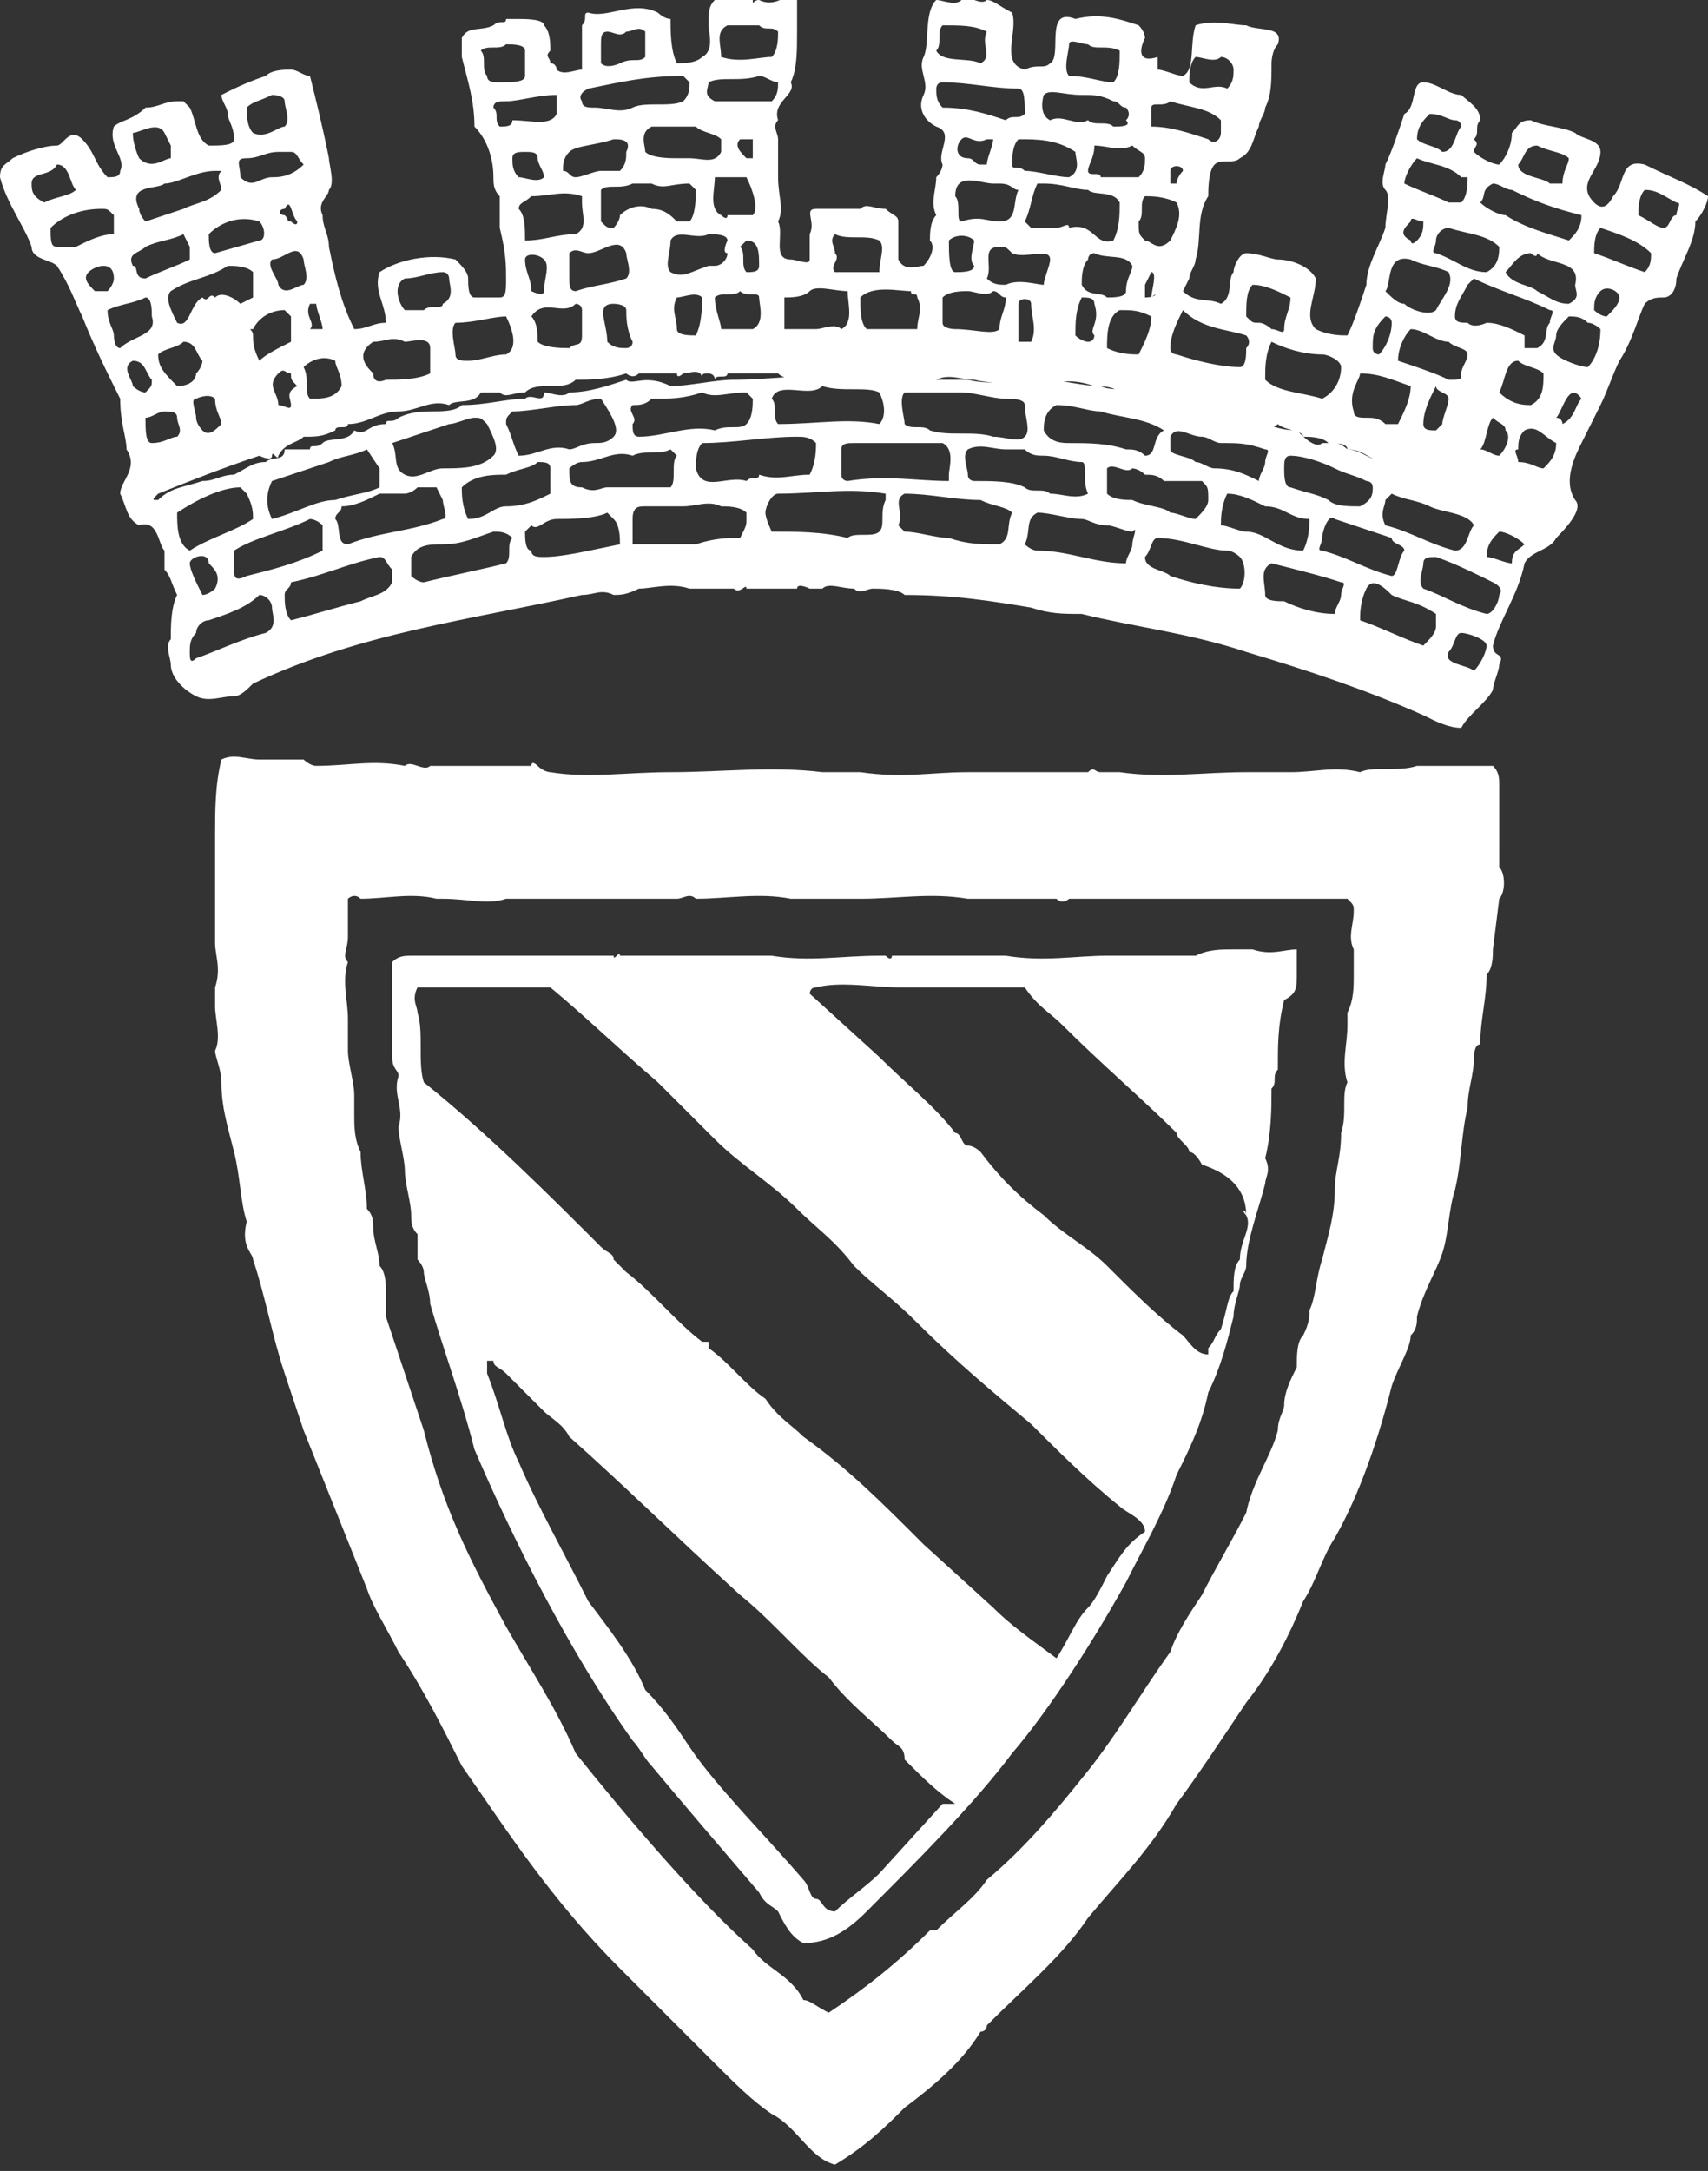 <?xml version="1.0" encoding="utf-8"?>
<!-- Generator: Adobe Illustrator 18.1.1, SVG Export Plug-In . SVG Version: 6.00 Build 0)  -->
<svg version="1.1" id="Calque_1" xmlns="http://www.w3.org/2000/svg" xmlns:xlink="http://www.w3.org/1999/xlink" x="0px" y="0px"
	 viewBox="0 0 27 34.3" enable-background="new 0 0 27 34.3" xml:space="preserve">
<rect x="0" y="0" width="27" height="34.3" fill="#333333" stroke="none"/>
<g>
	<defs>
		<rect id="SVGID_1_" y="0" width="27" height="34.3"/>
	</defs>
	<clipPath id="SVGID_2_">
		<use xlink:href="#SVGID_1_"  overflow="visible"/>
	</clipPath>
	<path clip-path="url(#SVGID_2_)" fill="#FFFFFF" d="M26,2.6c-0.4-0.1-0.3,0.3-0.5,0.5c-0.1,0.2-0.2,0.2-0.3,0.1
		c-0.3-0.3,0.1-0.5,0.1-0.8c0-0.2-0.3-0.2-0.4-0.3C24.7,2,24.4,2,24.2,1.9C24,1.9,24,2,23.9,2.1c0,0.2-0.1,0.4-0.2,0.5
		c-0.1,0-0.3-0.1-0.4-0.2c0-0.1,0.1-0.1,0-0.2c0.1-0.1,0-0.2,0.1-0.3c0-0.2-0.2-0.3-0.3-0.4c-0.2,0-0.4-0.2-0.6-0.2
		c-0.2,0-0.1,0.4-0.3,0.5c-0.1,0.3-0.2,0.6-0.3,0.8c0,0.1-0.1,0.3,0,0.4c0.1,0.1,0,0.4,0,0.6c-0.1,0.3-0.3,0.6-0.3,0.9
		c-0.1,0.3-0.2,0.6-0.3,0.8c-0.1,0-0.3,0-0.5-0.1c-0.2-0.2,0-0.5,0-0.8c-0.1-0.2-0.4-0.3-0.6-0.3c-0.1,0-0.3-0.1-0.5-0.1
		c-0.1,0-0.2,0.2-0.2,0.3c-0.1,0.1,0,0.4-0.2,0.5c-0.2-0.1-0.4,0-0.6-0.2l0.1-0.2c0-0.1,0.1-0.2,0.1-0.3c0.1-0.3,0-0.7,0.2-1
		c0-0.1,0-0.4,0.1-0.5c0.1-0.1,0.3,0,0.4-0.1c0.2-0.1,0.2-0.3,0.3-0.5c0-0.1,0.1-0.2,0.1-0.3c0.1-0.2,0.1-0.4,0.1-0.7
		c0,0,0-0.2,0.1-0.3c0.1-0.3-0.3-0.2-0.5-0.3c-0.2,0-0.5-0.1-0.8,0c-0.1,0.3,0,0.7-0.2,0.8c-0.1,0-0.3-0.1-0.4-0.1c0,0,0-0.1,0-0.2
		C18,1,18,0.8,18.1,0.6c0,0,0-0.1-0.1-0.2c-0.3-0.1-0.6-0.2-1-0.1c-0.5-0.2-0.2,0.6-0.4,0.7c-0.1,0.1-0.2,0-0.4,0.1
		C15.8,1,16.1,0.5,16,0.2C15.8,0.1,15.7,0,15.6,0c-0.1,0.1-0.3-0.1-0.4,0c-0.1,0.1-0.3,0-0.4,0c-0.2,0.2-0.1,0.7-0.2,0.9
		c-0.1,0.2,0.1,0.4,0,0.6c-0.1,0.2,0,0.4,0.2,0.5c0.3,0.1,0,0.4,0.1,0.6c0,0,0,0.1-0.1,0.2c0,0.2-0.1,0.4,0,0.6
		c-0.1,0.1-0.1,0.3-0.1,0.4c0.1,0.1,0,0.3-0.1,0.4c-0.1,0-0.3,0.1-0.4-0.1c0-0.1,0-0.4,0-0.6c0-0.1-0.1-0.1-0.2-0.2
		c-0.2,0-0.3-0.1-0.4,0c-0.2,0-0.5,0-0.7,0c-0.2,0,0,0.2-0.1,0.4c0,0.1,0,0.3,0,0.4c0,0.1-0.2,0-0.3,0c-0.3,0-0.1-0.4-0.2-0.6
		c0.1-0.2,0-0.4,0-0.7c0-0.1,0-0.4,0-0.6c0-0.1-0.1-0.2,0-0.3c-0.1-0.3,0.3-0.4,0.2-0.6c0.1-0.2,0.1-0.5,0.1-0.8c0-0.2,0-0.5,0-0.7
		C12.4,0,12.2,0.1,12,0c-0.1,0-0.1,0.1-0.1,0c-0.1,0-0.4,0-0.6,0c-0.1,0.1-0.1,0.2-0.1,0.4c0,0.1,0.1,0.4-0.1,0.5
		C11,1,10.8,1,10.7,1c-0.1-0.2-0.1-0.5-0.1-0.7c-0.1,0-0.2-0.1-0.2-0.1C10,0,9.6,0.3,9.3,0.2c-0.1,0,0,0.1-0.1,0.2
		c0,0.1,0,0.1,0,0.2c0,0.1,0,0.4,0,0.5c-0.1,0-0.3,0.1-0.4,0c0,0,0-0.1-0.1-0.1c0-0.1-0.1-0.1,0-0.2c0-0.1,0-0.3-0.1-0.4
		c0-0.1-0.3-0.1-0.4-0.1c0,0-0.1,0-0.2,0c0,0.1-0.1,0-0.2,0.1c-0.2,0.1-0.4,0-0.5,0.2c0,0.1,0,0.2,0,0.3c0.1,0.4,0.2,0.7,0.2,1.1
		c0.2,0.2,0.3,0.5,0.3,0.8c0,0.1,0,0.2,0.1,0.3c0,0.2,0,0.4,0,0.5C8,4,8,4.2,8,4.4C8,4.6,8,4.7,7.9,4.7c-0.1,0-0.3,0-0.4,0
		C7.4,4.7,7.4,4.5,7.4,4.4c0-0.1-0.1-0.2-0.2-0.3C6.8,4,6.3,4.1,6,4.3C5.9,4.6,6.1,4.8,6.1,5.1C5.9,5.1,5.8,5.2,5.6,5.2
		C5.4,4.8,5.3,4.4,5.2,3.9c0-0.2-0.1-0.3-0.1-0.5C5,3.2,5.2,3.1,5.2,3c0.1-0.1,0-0.4,0-0.5C5.1,2,5,1.6,4.9,1.2
		c-0.1,0-0.2-0.1-0.3-0.1c-0.1,0-0.3,0-0.4,0.1C3.9,1.3,3.7,1.4,3.5,1.5c0,0.1,0.1,0.2,0.1,0.3c0,0.1,0.1,0.2,0.1,0.4
		c0,0.1-0.2,0.1-0.4,0.1C3.1,2.2,3.1,1.9,3,1.7L2.9,1.6c0,0-0.1,0-0.1,0c-0.2,0-0.3,0.1-0.5,0.1C2.1,1.9,1.9,1.9,1.8,2
		C1.7,2.3,2,2.5,1.9,2.7C1.9,2.8,1.8,2.8,1.7,2.8C1.5,2.6,1.5,2.4,1.3,2.2C1.1,2,1,2.3,0.9,2.3c-0.2,0-0.5,0.1-0.7,0.2
		C0.1,2.6,0,2.6,0,2.8c0.1,0.4,0.4,0.8,0.5,1.1c0,0.2,0.3,0.2,0.4,0.3C1.1,4.5,1.2,4.8,1.3,5c0.2,0.5,0.4,0.9,0.6,1.3
		C1.9,6.7,2,6.9,2,7.1c0.2,0.3-0.1,0.5-0.1,0.7C2,8,2,8.2,2.2,8.3c0.3-0.1,0.3,0.3,0.4,0.4c0,0.1,0,0.2,0,0.3
		c0.1,0.1,0.1,0.2,0.2,0.4c-0.1,0.2-0.1,0.5-0.1,0.7c-0.1,0.1,0,0.3,0,0.4c0,0.2,0.2,0.4,0.4,0.5c0.2,0.1,0.4,0,0.6,0
		C3.8,11,3.9,10.9,4,10.8C5.7,10,7.4,9.8,9.2,9.4c0.2,0,0.3-0.1,0.5,0c0.1,0,0.2,0,0.4-0.1c0.2,0,0.5-0.1,0.8,0c0,0,0.2,0,0.2,0
		c0.2,0,0.3,0,0.5,0c0.1,0.1,0.2-0.1,0.2,0c0.2,0,0.6,0,0.8,0c0,0,0,0,0,0c0-0.1,0.2,0,0.2,0c0,0,0.1,0,0.2,0c0.1-0.1,0.3,0,0.5,0
		c0.1,0.1,0.2,0,0.3,0c0.1,0,0.4,0,0.5,0.1c0.8,0,1.4,0.1,2,0.2c0.3,0.1,0.5,0.1,0.8,0.1c0.8,0.2,1.7,0.3,2.6,0.6
		c1,0.3,1.9,0.6,2.8,1c0.2,0.1,0.4,0.2,0.6,0.2c0.1-0.2,0.4-0.4,0.5-0.6c0-0.1,0.1-0.3,0.1-0.4c0.1-0.2-0.1-0.1-0.1-0.3
		c0.1-0.4,0.4-0.8,0.5-1.3c0.1-0.2,0.4-0.2,0.5-0.4C24.9,8.2,25,8,24.9,7.9c-0.2-0.3,0-0.7,0.1-0.9c0.1-0.2,0.2-0.4,0.3-0.6
		c0.1-0.2,0.2-0.5,0.3-0.7c0.2-0.3,0.3-0.7,0.4-0.9c0.1-0.1,0.2-0.1,0.3-0.1c0.1,0,0.2-0.1,0.2-0.3c0.1-0.3,0.3-0.6,0.3-0.9
		C26.9,3.4,27,3.2,27,3.1C26.7,2.9,26.4,2.8,26,2.6 M24.3,2.3c0.2,0.1,0.4,0.1,0.5,0.2c0,0.1-0.1,0.2-0.1,0.4c0,0-0.1,0-0.2,0
		c-0.1-0.1-0.5-0.1-0.5-0.3C24.1,2.5,24.1,2.3,24.3,2.3 M23.6,2.9c0.1,0,0.2,0.1,0.3,0.1c0.4,0.2,0.7,0.3,1.1,0.4
		c0,0.2-0.1,0.3-0.2,0.4c-0.3-0.1-0.7-0.2-1-0.4c-0.1,0-0.3-0.1-0.4-0.2C23.5,3.1,23.4,3,23.6,2.9 M24.8,4.8c-0.2,0-0.3-0.1-0.5-0.2
		c-0.1-0.1-0.4-0.1-0.5-0.3C23.9,4.2,24,4,24.2,4c0,0,0.1,0.1,0.1,0c0.2,0.2,0.7,0.1,0.6,0.5C24.9,4.6,25,4.7,24.8,4.8 M23.7,6.2
		c0.1-0.2,0.1-0.5,0.3-0.5c0.1,0.1,0.3,0.1,0.4,0.2c0,0.2,0,0.4-0.2,0.5C24.1,6.4,23.9,6.4,23.7,6.2 M23.7,7.2
		c-0.1,0-0.2-0.1-0.3-0.1l0,0c0.1-0.1,0.1-0.4,0.2-0.5c0.1,0.1,0.2,0.1,0.2,0.2C23.9,6.9,23.8,7.1,23.7,7.2 M24.3,5.5l-0.2,0l0-0.2
		c-0.2-0.1-0.4-0.2-0.6-0.2c0,0-0.2,0.1-0.3,0c-0.1,0-0.2,0-0.2-0.1c0-0.2,0.1-0.3,0.2-0.5l0.1-0.1c0.4,0.2,0.8,0.3,1.2,0.5
		c0.1,0,0,0.1,0,0.2C24.4,5.2,24.5,5.4,24.3,5.5 M22.1,5.7c0-0.2,0.1-0.4,0.2-0.5c0.2,0,0.4,0.2,0.6,0.2c0.1,0.1,0.3,0.1,0.3,0.2
		c0,0.1-0.1,0.2-0.1,0.3c0,0.1,0,0.1-0.2,0.1C22.7,5.9,22.4,5.8,22.1,5.7 M22.9,6.3c0,0.1-0.1,0.3-0.1,0.4c0,0-0.1,0.1-0.1,0.1
		c-0.1,0-0.2,0-0.2-0.1c0-0.2,0.1-0.4,0.2-0.6C22.7,6.2,22.9,6.2,22.9,6.3 M23.7,3.9c0,0.1,0,0.3-0.2,0.4c-0.3,0-0.5-0.2-0.8-0.3
		c-0.1,0,0-0.1,0-0.2c0-0.1,0.1-0.2,0.2-0.2C23.2,3.7,23.5,3.7,23.7,3.9 M22.6,1.8c0.2,0,0.3,0.1,0.4,0.1c0.1,0,0.1,0.1,0.1,0.1
		c-0.1,0.1-0.1,0.4-0.3,0.4c-0.1-0.1-0.3-0.1-0.4-0.2C22.4,2,22.5,1.9,22.6,1.8 M22.4,2.5c0.2,0.1,0.5,0.1,0.7,0.3c0,0,0.1,0,0.1,0
		c0,0.1,0,0.3-0.1,0.4c0,0-0.1,0-0.2,0c-0.2-0.1-0.5-0.2-0.7-0.3C22.2,2.8,22.3,2.6,22.4,2.5 M22.3,3.5c0-0.1,0.1,0,0.2,0
		c0,0.1,0,0.2-0.1,0.3c-0.1,0.1-0.1,0-0.1,0C22.1,3.7,22.2,3.6,22.3,3.5 M22.3,4.1c0.2,0.1,0.4,0.1,0.6,0.2c0.1,0.2-0.1,0.4-0.2,0.6
		c-0.1,0.1-0.4,0-0.5-0.1c-0.1,0-0.2-0.1-0.3-0.2C22,4.5,21.9,4,22.3,4.1 M21.9,5c0,0,0.1,0,0.1,0.1c0,0.2-0.1,0.4-0.2,0.5
		c0,0-0.1,0-0.1-0.1C21.7,5.3,21.7,5.2,21.9,5 M21.5,5.9c0.3,0,0.5,0.1,0.8,0.2c0,0.2-0.1,0.4-0.2,0.6c0,0-0.1,0-0.2,0
		c-0.1-0.1-0.2-0.1-0.3-0.1c-0.1,0-0.2,0-0.2-0.1C21.3,6.2,21.5,6,21.5,5.9 M20.9,5.6c0.1,0,0.3,0.1,0.3,0.2c0,0.2-0.1,0.4-0.3,0.5
		C20.6,6.2,20.2,6.2,20,6c0-0.2,0-0.4,0.1-0.6C20.3,5.5,20.6,5.6,20.9,5.6 M19.8,4.5c0.2,0,0.4,0.1,0.6,0.2c0,0.2-0.1,0.3-0.1,0.5
		c0,0.1-0.1,0-0.2,0c0,0-0.1-0.1-0.2-0.1c-0.1,0-0.1,0-0.2-0.1C19.7,4.8,19.7,4.6,19.8,4.5 M19.7,5.3c0,0,0.1,0.1,0,0.2
		c0,0.1,0,0.3-0.1,0.3c-0.3,0-0.7-0.1-1-0.2c0,0-0.1,0-0.1-0.1c0-0.2,0.1-0.4,0.2-0.6C19,5.2,19.4,5.2,19.7,5.3 M17.3,5.3
		c0,0,0,0.1-0.1,0.1c0,0-0.1,0-0.2-0.1c0-0.2,0-0.4,0.1-0.6c0.1,0,0.2,0,0.2,0.1C17.4,5.1,17.2,5.2,17.3,5.3 M15.9,4.5
		c-0.1,0-0.2,0-0.3-0.1c0.1-0.2-0.1-0.5,0.2-0.5c0.1,0,0.1,0,0.2,0.1c0.2,0.1,0.6-0.1,0.6,0.1c0,0.1-0.1,0.3-0.1,0.4
		C16.4,4.5,16.1,4.4,15.9,4.5 M16.3,5.4c0,0-0.1,0-0.2,0c0-0.2,0-0.4,0-0.6c0-0.1,0.2-0.1,0.2,0C16.3,5,16.4,5.2,16.3,5.4 M15.7,2.9
		c0,0,0.1,0,0.1,0C16,2.9,16,3,16.1,3c-0.1,0.2,0,0.5-0.3,0.5c-0.2,0-0.3-0.1-0.6,0c-0.1,0,0-0.3-0.1-0.4
		C15.1,2.7,15.5,2.9,15.7,2.9 M15.2,2.2c0.1-0.1,0.2,0.1,0.4,0l0.1,0c0,0.1-0.1,0.3-0.1,0.4c0,0-0.1,0-0.1,0c-0.1,0-0.1-0.1-0.2-0.1
		C15.1,2.5,15.1,2.3,15.2,2.2 M15.4,3.8c0,0.1-0.1,0.3,0,0.4c0,0.1-0.2,0.1-0.3,0.1C15,4.3,15,4,15,3.8C15.1,3.7,15.3,3.7,15.4,3.8
		 M15.3,4.6c0.1,0,0.3,0.1,0.4,0c0.1,0,0.1,0.1,0.2,0.1c0,0.2-0.1,0.3-0.1,0.5c-0.1,0.1-0.4,0-0.7,0c0,0-0.2,0-0.2-0.1
		c0-0.1,0-0.3,0-0.4C15,4.6,15.2,4.6,15.3,4.6 M16.3,3.6c0,0-0.1-0.1-0.1-0.1c0.1-0.2,0.1-0.4,0.2-0.6c0,0,0.1,0,0.1,0
		C16.8,2.9,17,3,17.2,3c0.1,0.1,0.4,0,0.5,0.2c0,0.2,0,0.4-0.1,0.6c-0.3,0.1-0.3-0.3-0.7-0.2c0-0.1-0.1,0-0.2,0
		C16.6,3.6,16.5,3.6,16.3,3.6 M17.1,4.5c0-0.1,0-0.3,0.1-0.4c0,0,0-0.1,0.1-0.1c0.2,0.1,0.5,0,0.6,0.2c0,0.1-0.1,0.2-0.1,0.4
		c0,0.1-0.2,0.1-0.3,0.1C17.4,4.6,17.2,4.7,17.1,4.5 M17.7,4.9c0.2,0,0.3,0,0.5,0.1c0,0.2-0.1,0.4-0.2,0.6c-0.1,0-0.3,0-0.5-0.1
		C17.5,5.3,17.5,5,17.7,4.9 M18.1,4.7c0,0,0-0.1,0-0.2c0,0,0.1-0.2,0.1-0.2c0.1,0,0,0.3,0,0.4C18.3,4.6,18.3,4.7,18.1,4.7
		C18.2,4.8,18.1,4.7,18.1,4.7 M18.1,3.8c-0.1-0.1-0.1-0.1-0.1-0.3c0.1-0.1,0-0.3,0.1-0.4c0.1,0,0.3,0,0.5,0.1c0.1,0.2,0,0.4-0.1,0.6
		C18.3,4,18.2,3.8,18.1,3.8 M18.6,2.9c0,0-0.1,0-0.1,0c0,0,0-0.2,0-0.2c0-0.1,0.2-0.1,0.2,0C18.7,2.7,18.6,2.8,18.6,2.9 M18.9,0.9
		c0.1,0,0.3,0.1,0.4,0c0.1,0,0.2,0.1,0.2,0.2c0,0.1,0,0.2-0.1,0.3c-0.2-0.1-0.4,0.1-0.6-0.1C18.8,1.2,18.8,1,18.9,0.9 M18.2,1.7
		c0-0.1,0.2,0,0.3-0.1c0.3,0.1,0.6,0.1,0.8,0.3c0,0,0,0.1,0,0.2c0,0.1-0.1,0.2-0.2,0.1c-0.3-0.1-0.6-0.2-0.9-0.2
		C18.2,2,18.2,1.9,18.2,1.7 M18.1,2.5c0,0.1,0,0.2-0.1,0.3c-0.2,0-0.3,0-0.6,0c0-0.1-0.2,0-0.2-0.1c0-0.1,0.1-0.2,0.1-0.4
		c0.2,0,0.4,0.1,0.6,0C18,2.4,18.1,2.4,18.1,2.5 M16.9,0.7c0-0.1,0.2,0,0.3,0c0.1,0.1,0.3,0,0.5,0.1c0,0.2,0,0.4-0.1,0.5
		c-0.2,0-0.4-0.1-0.7-0.1C16.8,1.1,16.9,0.8,16.9,0.7 M16.5,1.5c0.1-0.1,0.3,0,0.6,0l0,0c0.2,0,0.3,0,0.5,0.1c0.1,0,0.1,0.1,0.2,0.1
		c0,0,0.1,0.1,0,0.2C17.9,2,17.7,2,17.6,2c-0.1-0.1-0.3,0-0.4-0.1c-0.2,0.1-0.4-0.1-0.6,0C16.4,1.8,16.5,1.5,16.5,1.5 M17,2.4
		c0,0.1,0.1,0.3-0.1,0.4c-0.2,0-0.5-0.1-0.7-0.1c-0.1-0.1-0.2,0-0.2-0.1c0-0.1,0-0.3,0.1-0.4C16.4,2.2,16.7,2.2,17,2.4 M14.9,0.4
		C14.9,0.4,15,0.4,14.9,0.4c0.3,0,0.5,0,0.7,0.1c-0.1,0.2,0.1,0.4-0.1,0.5c-0.2-0.1-0.6,0-0.7-0.2C14.9,0.7,14.8,0.5,14.9,0.4
		 M14.8,1.4c0,0,0-0.1,0.1-0.1c0.4,0,0.8,0.1,1.2,0.1c0.1,0,0.1,0.2,0.1,0.4c-0.1,0.1-0.2,0-0.3,0.1c-0.3-0.1-0.6-0.2-1-0.2
		C14.8,1.6,14.8,1.5,14.8,1.4 M14.4,4.6c0,0.1,0.1,0,0.1,0.1c0.1,0.2,0,0.3,0,0.5c-0.2,0-0.5,0-0.8,0c-0.1-0.1-0.1-0.3-0.1-0.5
		C13.8,4.5,14.2,4.6,14.4,4.6 M13.2,3.7c0.2,0.1,0.5,0,0.7,0.1c0.1,0.1,0,0.3,0,0.5c0,0-0.1,0-0.2,0c-0.1,0-0.3,0-0.5,0
		c-0.1-0.1,0.1-0.2,0-0.3C13.2,3.9,13.1,3.8,13.2,3.7 M12.4,4.7c0.1,0,0.3,0,0.4-0.1c0.1-0.1,0.4,0,0.6,0c0,0.2,0.1,0.5-0.1,0.6
		c-0.1-0.1-0.3,0-0.4,0c-0.1,0-0.3,0-0.5,0C12.4,5,12.4,4.9,12.4,4.7 M11.5,0.4c0.1,0,0.3,0,0.5,0c0.1,0.1,0.2,0,0.3,0.1
		c0,0.1,0,0.3-0.1,0.4c-0.2,0-0.5,0.1-0.8,0C11.4,0.7,11.3,0.5,11.5,0.4 M11.2,1.3c0.2-0.1,0.5,0,0.8-0.1c0.1,0,0.2,0.1,0.3,0.1
		c0,0.1,0,0.2-0.1,0.3c-0.1,0-0.2,0-0.3,0l-0.6,0C11.1,1.5,11.2,1.4,11.2,1.3 M10.6,4.3c-0.1-0.1,0-0.3,0-0.5c0.1-0.2,0.4,0,0.6-0.1
		c0.1,0,0.3,0,0.3,0.1c0,0-0.1,0.2,0,0.2c0,0.1-0.1,0.2-0.2,0.2c0,0-0.1,0-0.1,0C10.9,4.3,10.8,4.4,10.6,4.3 M11,5.3
		c-0.1,0-0.3,0-0.3-0.1c0-0.2-0.1-0.3,0-0.5c0.1,0,0.3-0.1,0.4,0C11.1,4.8,11.1,5.1,11,5.3 M9.7,4.8c0,0,0.2,0,0.2,0.1
		c0,0.1,0,0.3,0.1,0.5c0,0.1-0.1,0.1-0.1,0.1c-0.1,0-0.2,0-0.3-0.1C9.6,5.1,9.4,4.8,9.7,4.8 M8.6,2.8c-0.1,0.1-0.3,0-0.4,0
		C8.1,2.7,8.1,2.6,8.1,2.5c0-0.1,0.1-0.1,0.2-0.1c0.1,0,0.2,0,0.2,0.1C8.5,2.6,8.6,2.7,8.6,2.8 M8.4,3.1c0.3,0,0.5-0.1,0.8,0l0,0.1
		c0,0.2,0.1,0.4-0.1,0.5c-0.3,0-0.5,0.1-0.8,0.1C8.3,3.6,8.3,3.4,8.2,3.3C8.2,3.2,8.3,3.2,8.4,3.1 M8.3,4.1c0-0.1,0.2-0.1,0.3,0
		c0.1,0.1,0,0.3,0,0.5c0,0.1-0.2,0-0.2,0C8.4,4.4,8.3,4.3,8.3,4.1 M9.1,4.8c0,0,0.1,0,0.1,0.1c0,0,0,0.1,0,0.2c0,0,0,0.1,0,0.2
		C9.2,5.5,9.1,5.4,9,5.5c-0.1,0-0.4,0-0.5-0.1c0-0.1,0-0.3-0.1-0.4C8.6,4.7,8.9,5,9.1,4.8 M9.1,4.6C9,4.6,9,4.5,9,4.4
		c0-0.1,0-0.2,0-0.4c0.1-0.1,0.2,0,0.3,0C9.5,4,9.8,3.7,9.9,4c0,0.1,0.1,0.3,0,0.4C9.6,4.5,9.4,4.5,9.1,4.6 M9.8,3.4
		c0,0.1-0.1,0.2-0.1,0.2c-0.1,0-0.1,0-0.2-0.1c0-0.2,0-0.4,0-0.5C9.6,2.9,9.8,3,10,2.9c0,0,0.2,0,0.3,0c0.2,0.1,0.3,0,0.6,0L11,3
		c0,0.1,0,0.4-0.1,0.5c0,0-0.2,0-0.2,0c-0.1-0.1-0.2-0.2-0.4-0.2C10.1,3.2,9.9,3.3,9.8,3.4 M11.8,2.8L11.8,2.8
		C11.9,3,12,3.3,11.9,3.4c-0.1,0-0.3,0-0.4,0c0,0.1-0.1,0-0.1,0c-0.2-0.1-0.1-0.4-0.1-0.6C11.4,2.8,11.6,2.8,11.8,2.8 M11.7,2.2
		c0,0,0.1,0,0.2,0c0,0,0,0.2,0,0.3c0,0-0.1,0-0.1,0C11.7,2.4,11.6,2.3,11.7,2.2 M12,4.2c0,0.1-0.1,0.1-0.2,0.1
		c-0.1-0.1,0-0.3-0.1-0.4c0,0,0.1-0.1,0.1-0.1C12,3.8,12,4,12,4.2 M11.7,4.6c0.1,0.1,0.3,0,0.3,0.1c0,0.1,0.1,0.4-0.1,0.5
		c-0.1,0-0.3,0-0.5,0c0-0.1-0.1-0.3-0.1-0.5C11.4,4.6,11.6,4.7,11.7,4.6 M11.4,2.2c0,0,0,0.1,0,0.2c-0.1,0.2-0.3,0.1-0.5,0.1
		c-0.1,0-0.2,0-0.2,0c-0.1,0-0.4,0-0.5-0.1c0-0.1-0.1-0.3,0.1-0.4c0.2,0,0.5,0,0.7,0C11.1,2.1,11.3,2.1,11.4,2.2 M9.6,0.5
		c0.1,0,0.2,0.1,0.3,0c0.1,0,0.2-0.1,0.3,0c0,0.1,0,0.3,0,0.4c-0.1,0.1-0.2,0-0.4,0.1C9.8,1,9.6,1.1,9.5,1c0,0,0-0.2,0-0.3
		C9.5,0.6,9.5,0.5,9.6,0.5 M9.3,1.4c0.5-0.1,0.9-0.2,1.5-0.2l0.1,0.1c0,0.1,0,0.2-0.1,0.3c-0.2,0.1-0.6,0-0.8,0.1
		c-0.2,0.1-0.4,0-0.6,0c-0.1,0-0.2,0-0.2-0.1C9.2,1.6,9.1,1.5,9.3,1.4 M9.7,2.2c0.1,0,0.3,0,0.2,0.2c0,0.1,0,0.2-0.1,0.3
		c-0.1,0-0.2,0-0.3,0c-0.1,0-0.3,0.1-0.4,0.1c-0.1,0-0.1-0.1-0.2-0.1c0-0.1,0-0.2,0.1-0.3C9.1,2.3,9.4,2.3,9.7,2.2 M7.7,1.2
		c-0.1-0.1,0-0.3-0.1-0.4c0.1-0.1,0.3,0,0.4-0.1c0.1,0,0.3,0,0.3,0.1c0,0.1,0,0.3,0,0.4C8.3,1.3,8.1,1.3,7.9,1.3
		C7.8,1.3,7.7,1.3,7.7,1.2 M7.9,2c-0.1-0.1,0-0.2-0.1-0.3c0-0.1,0.1-0.1,0.2-0.1c0.2,0,0.5-0.1,0.8-0.1l0,0c0,0.1,0,0.2,0,0.3
		C8.7,2,8.4,1.9,8.1,1.9C8.1,2,8,2,7.9,2 M8,5L8,5c0.1,0.2,0.2,0.5,0,0.6c-0.2,0-0.4,0.1-0.6,0.1c-0.1,0-0.2,0-0.2-0.1
		c0-0.1-0.1-0.4,0-0.5C7.5,5.1,7.8,5,8,5 M6.4,4.4c0.2,0,0.4-0.1,0.6-0.1c0.1,0,0.1,0.1,0.1,0.1c0,0.1,0.1,0.3-0.1,0.4
		C7,4.9,6.8,4.8,6.7,4.9c-0.1,0-0.3,0-0.3,0C6.3,4.8,6.2,4.5,6.4,4.4 M5.9,5.4c0.2,0,0.3-0.1,0.5,0c0.1,0,0.4-0.1,0.4,0.1
		c0,0.1,0,0.2,0,0.4C6.6,6,6.3,6,6.1,6c0,0-0.2,0.1-0.2-0.1C5.8,5.8,5.6,5.6,5.9,5.4 M4.9,4.8c0,0,0.1,0,0.1,0
		c0,0.1,0.1,0.3,0.1,0.4c0,0,0,0-0.1,0c0,0-0.1,0-0.1,0C5,5.1,4.8,5,4.9,4.8 M5.3,5.7c0,0.1,0.1,0.2,0.1,0.4
		C5.3,6.3,5.1,6.3,4.9,6.3C4.8,6.2,4.9,6,4.8,5.8C4.9,5.7,5.1,5.6,5.3,5.7 M4.8,4.1c0,0.1,0.1,0.3,0,0.4c-0.1,0-0.3,0.2-0.4,0
		c0-0.1-0.2-0.3-0.1-0.4C4.5,4.1,4.7,3.8,4.8,4.1 M4.6,6.4c0,0.1-0.1,0-0.2,0c0-0.2-0.2-0.3,0-0.5c0.1-0.1,0.1,0,0.2,0
		c0,0.1,0,0.1,0.1,0.2C4.5,6.2,4.6,6.3,4.6,6.4 M4.1,5.7C4,5.5,4,5.4,4,5.3c0-0.1-0.1-0.1,0-0.1C4.1,5,4.3,4.9,4.5,4.9L4.6,5
		c0,0.1,0,0.3,0,0.4C4.4,5.5,4.2,5.6,4.1,5.7 M3.1,6.3c0,0,0.2-0.1,0.3,0c0,0.2,0.1,0.3,0.1,0.4C3.4,6.8,3.3,6.9,3.2,6.8
		c0,0-0.1-0.1-0.1-0.2C3.1,6.5,3,6.3,3.1,6.3 M2.8,6.1C2.6,5.9,2.5,5.8,2.5,5.6c0.1-0.1,0.3-0.1,0.4-0.2c0.2,0,0.2,0.2,0.3,0.3
		c0,0,0,0.1-0.1,0.2C3.1,6,3,6.1,2.8,6.1 M3.4,4.7c-0.1-0.1-0.1,0.1-0.2,0C3,4.8,3,5.2,2.8,5.1C2.7,4.9,2.6,4.7,2.7,4.6
		C3,4.4,3.3,4.4,3.6,4.2c0.1,0,0.3,0,0.4,0.1c0,0.1,0,0.3,0,0.4L3.8,4.8C3.7,4.7,3.5,4.6,3.4,4.7 M4.5,3.3L4.5,3.3
		c0.1-0.2,0.1,0.1,0.2,0.2c0,0.1-0.1,0-0.1,0c-0.1,0,0,0-0.1-0.1C4.4,3.4,4.4,3.3,4.5,3.3 M4.3,1.5c0,0,0.2,0,0.2,0.1
		c0,0.1,0.1,0.3,0,0.4C4.4,2,4.2,2.2,4,2.1C3.9,2,3.9,1.8,3.9,1.7C4,1.6,4.1,1.6,4.3,1.5 M3.9,2.5c0.2,0,0.3-0.1,0.5-0.1
		c0,0,0.1,0,0.2,0c0.1,0,0.1,0.1,0.2,0.2C4.6,2.8,4.4,2.8,4.3,2.8C4.1,2.8,4,3,3.8,2.8C3.8,2.6,3.7,2.5,3.9,2.5 M4.1,3.5L4.1,3.5
		c0.1,0.1,0.1,0.3,0,0.3L3.4,4c-0.1,0-0.1-0.2-0.1-0.3C3.5,3.5,3.8,3.4,4.1,3.5 M2.1,2.1c0.1,0,0.4-0.2,0.5,0l0.1,0.2
		c0,0,0,0.1,0,0.2c-0.1,0-0.3,0.2-0.5,0C2.2,2.5,2.1,2.3,2.1,2.1 M2.6,2.9c0.2,0,0.5-0.2,0.8-0.2l0.1,0c-0.1,0.1,0,0.2,0,0.3
		C3.3,3.2,3.1,3.2,2.9,3.3L2.3,3.5c0,0-0.1-0.1-0.1-0.2C2,2.9,2.5,3,2.6,2.9 M2.3,3.9c0.2-0.1,0.4-0.1,0.6-0.2L3,3.9
		c0,0.1,0,0.1,0,0.2C2.8,4.2,2.5,4.3,2.3,4.4C2.1,4.4,2.2,4.2,2.1,4.2C2,4,2.2,4,2.3,3.9 M0.5,2.9c0-0.2,0.3-0.1,0.4-0.3
		c0.2,0,0.2,0.3,0.3,0.4C1.1,3.1,0.9,3.1,0.7,3.2C0.5,3.1,0.5,3,0.5,2.9 M1.2,3.9c0,0-0.2,0-0.3,0c-0.1,0-0.1-0.1-0.1-0.3
		C1,3.4,1.3,3.3,1.6,3.3c0.1,0,0.1,0,0.2,0.1c0,0.1,0,0.2,0,0.3C1.6,3.7,1.4,3.8,1.2,3.9 M1.4,4.3c0.1-0.1,0.4-0.2,0.4,0.1
		c0,0.1-0.1,0.2-0.1,0.2c0,0-0.1,0-0.2,0C1.4,4.5,1.3,4.4,1.4,4.3 M1.8,5.3c0-0.1-0.1-0.2-0.1-0.4c0.2-0.1,0.4-0.1,0.6-0.2
		c0.1,0,0.1,0.2,0.1,0.3c0.1,0.3-0.3,0.3-0.5,0.5C1.8,5.5,1.8,5.3,1.8,5.3 M2.1,6.1c0-0.1-0.2-0.3,0-0.4c0.2,0,0.2,0.2,0.3,0.3
		c0,0.1,0,0.1-0.1,0.2C2.2,6.2,2.1,6.1,2.1,6.1 M2.3,6.6c0.1,0,0.2-0.1,0.3-0.1c0.1,0,0.2,0,0.2,0.1c0,0.1,0.1,0.2,0,0.3
		c-0.1,0-0.2,0.1-0.4,0.1C2.3,7,2.3,6.8,2.3,6.6 M3,8.7C2.8,8.6,2.8,8.3,2.8,8.1c0.3-0.2,0.7-0.4,1-0.4l0.1,0.1C4,8,4,8.1,4,8.2
		C3.7,8.4,3.3,8.5,3,8.7 M4.9,8.2c0,0,0.1,0,0.2,0.1c0,0.1,0,0.3,0,0.4C4.7,8.9,4.3,9,3.9,9.1C3.7,9.2,3.7,9.1,3.7,9
		c0-0.1,0-0.2,0-0.3C4,8.5,4.5,8.4,4.9,8.2 M4.1,8.1L4.1,8.1L4.1,8.1L4.1,8.1L4.1,8.1z M10,6.4c0.1,0,0.2,0,0.3-0.1
		c0.3,0,0.5,0,0.8-0.1c0.2,0.1,0.4,0,0.7,0l0.1,0.1c0,0.1,0,0.3-0.1,0.4c-0.1,0.1-0.3,0-0.5,0.1c-0.4-0.1-0.8,0.1-1.2,0.1
		c-0.1,0-0.1-0.1-0.1-0.2C10.1,6.6,9.9,6.5,10,6.4 M10,7.2c0.2-0.1,0.4,0,0.6-0.1l0.1,0.1c-0.1,0.1,0,0.4-0.1,0.5
		c-0.1,0-0.2,0-0.3,0c0,0-0.2,0-0.2,0c-0.2,0-0.4,0-0.5,0c-0.1,0-0.2,0.1-0.4,0C9,7.7,9,7.6,9,7.4c0,0,0.1-0.1,0.2-0.1
		C9.5,7.3,9.7,7.1,10,7.2 M9.7,6.9C9.6,7,9.5,7,9.4,7C9.2,7,9.1,7.1,9,7.1C8.7,7,8.5,7.2,8.2,7.2C8.1,7,8.1,6.9,8,6.7
		c0-0.1,0-0.1,0.1-0.2c0.3,0,0.7-0.1,1-0.1c0.1,0,0.2-0.1,0.4-0.1l0,0C9.7,6.6,9.8,6.8,9.7,6.9 M8.5,7.3c0.1,0,0.2,0,0.2,0.1
		c0,0.1,0,0.3,0,0.4c0,0,0,0,0,0C8.5,7.9,8.3,8,8,8C7.8,8,7.7,8.2,7.4,8.2C7.3,8,7.3,7.8,7.3,7.7C7.5,7.5,7.8,7.5,8,7.5
		C8.2,7.4,8.4,7.4,8.5,7.3 M7.8,7.2C7.6,7.4,7.3,7.4,7,7.4c-0.2,0-0.4,0.2-0.6,0.1C6.2,7.4,6.3,7.2,6.2,7c0.3-0.1,0.6-0.2,0.9-0.3
		c0.1,0,0.3-0.1,0.4-0.1c0.1,0,0.1,0,0.2,0.1C7.8,6.9,7.9,7.1,7.8,7.2 M6.4,7.8c0,0,0.1,0,0.2-0.1c0.1,0,0.2,0,0.3,0L7,7.9
		C7,8,7.1,8.2,7,8.2C6.5,8.4,6,8.4,5.5,8.6C5.3,8.6,5.4,8.3,5.3,8.2c0-0.1,0.1-0.1,0.1-0.2c0.2,0,0.4-0.1,0.6-0.2
		C6.2,7.8,6.3,7.8,6.4,7.8 M6,7.7C5.8,7.8,5.6,7.8,5.3,7.9c-0.3,0-0.6,0.2-1,0.3C4.2,8,4.2,7.8,4.3,7.6c0.3-0.1,0.6-0.2,0.9-0.3
		c0.2-0.1,0.4-0.1,0.6-0.2L6,7.4C6,7.5,6,7.6,6,7.7 M3.4,9.3c0,0-0.1,0.1-0.2,0.1C3.1,9.2,3,9,3,8.9c0-0.1,0.3-0.2,0.3,0
		C3.4,9,3.5,9.1,3.4,9.3 M4.2,10c-0.4,0.1-0.8,0.3-1.1,0.4C3,10.5,3,10.4,3,10.3c0-0.1,0-0.2,0.1-0.3c0-0.1,0.1-0.2,0.2-0.2
		c0.3-0.1,0.6-0.2,0.8-0.4c0.1,0,0.2,0.1,0.2,0.2C4.3,9.7,4.4,9.9,4.2,10 M5.7,9.5C5.3,9.6,5,9.7,4.6,9.8C4.5,9.7,4.5,9.5,4.5,9.4
		c0-0.1,0.1-0.1,0.1-0.2C5.1,9.1,5.5,8.9,6,8.8c0.1,0,0.1,0.1,0.2,0.2c0,0.1,0,0.1,0,0.2C6.1,9.4,5.9,9.4,5.7,9.5 M8,8.9
		C7.6,9,7.1,9.1,6.7,9.2c-0.1,0-0.2-0.1-0.2-0.1c0-0.1,0-0.2,0-0.3c0.1-0.2,0.3-0.2,0.5-0.2c0.3,0,0.5-0.1,0.8-0.2
		c0.1,0,0.2,0,0.3,0.1C8,8.6,8.1,8.8,8,8.9 M9.8,8.6C9.3,8.7,8.9,8.8,8.6,8.8c-0.1,0-0.2,0-0.2-0.1C8.3,8.7,8.3,8.5,8.3,8.4
		c0,0,0.1-0.1,0.1-0.1c0.1,0.1,0.2-0.1,0.4-0.1c0.2,0,0.6,0,0.8-0.1l0.1,0.1C9.8,8.3,9.8,8.5,9.8,8.6 M11.8,8.2
		C11.7,8.2,11.7,8.2,11.8,8.2c0,0.1,0,0.1-0.1,0.3c-0.2,0-0.4,0-0.7,0.1c-0.2,0-0.3,0-0.5,0c-0.1,0-0.3,0-0.5,0l0,0
		c0-0.1,0-0.3,0-0.4C10,8,10.1,8,10.2,8c0.1,0,0.2,0,0.3,0c0,0,0.2,0,0.3,0c0.2,0,0.4-0.1,0.6,0c0.1,0,0.3,0,0.4,0.1
		C11.8,8,11.8,8.1,11.8,8.2 M11.8,7.6c-0.3-0.1-0.7,0.2-0.8-0.2c0-0.1,0-0.3,0.1-0.4c0.5,0,1-0.1,1.5-0.1c0.1,0,0.2,0,0.3,0.1
		c0,0.1,0,0.3-0.1,0.5c-0.3,0-0.5,0.1-0.8,0C12,7.6,11.9,7.5,11.8,7.6 M19,7.6c0.1,0.1,0.1,0.1,0.1,0.3c0,0.1-0.1,0.2-0.2,0.3
		c-0.1,0-0.3-0.1-0.4-0.1c-0.1-0.1-0.4-0.1-0.6-0.2c-0.1,0-0.3,0-0.4-0.1c0-0.1,0-0.3,0-0.4c0.1-0.1,0.3,0.1,0.4,0
		c0,0,0.1,0,0.2,0.1c0.1,0,0.2,0,0.3,0.1C18.6,7.6,18.8,7.6,19,7.6 M18.5,6.9c0.1-0.2,0.3,0,0.5,0c0.1,0,0.2,0.1,0.3,0.1
		C19.6,7,19.7,7,20,7.1c0.1,0,0,0.1,0,0.2c0,0.1-0.1,0.2-0.1,0.3c-0.2-0.1-0.4-0.2-0.7-0.2c-0.1,0-0.2-0.1-0.3-0.1
		c-0.1-0.1-0.4-0.1-0.4-0.2C18.5,7.1,18.5,7,18.5,6.9 M18.1,7.2c-0.1-0.1-0.2-0.1-0.3-0.1c-0.3-0.1-0.6-0.1-0.9-0.1
		c-0.1,0-0.3,0-0.4-0.2c0-0.1,0-0.3,0.2-0.4c0.3,0,0.5,0.1,0.7,0.1c0.3,0.1,0.7,0.1,1,0.3C18.2,6.9,18.3,7.2,18.1,7.2 M16.5,7.2
		c0.2,0,0.4,0.1,0.6,0.1c0.1,0,0,0.3,0.1,0.5c-0.2,0.1-0.4,0-0.6,0c-0.1-0.1-0.3,0-0.4-0.1c-0.2-0.1-0.5-0.1-0.8-0.1
		c0,0-0.1,0-0.1-0.1c0-0.1-0.1-0.3,0-0.4c0.2-0.1,0.4,0,0.6,0l0.3,0C16.3,7.2,16.4,7.2,16.5,7.2 M16.2,6.9c-0.1,0.1-0.3,0-0.5,0
		c-0.3-0.1-0.7,0-1-0.1c-0.1-0.1-0.3,0-0.4-0.1c0-0.1-0.1-0.4,0-0.5c0.3,0,0.6,0,0.9,0c0.2,0,0.5,0.1,0.7,0.1c0.1,0,0.3,0,0.3,0.1
		C16.2,6.6,16.3,6.8,16.2,6.9 M14.9,7C15.1,7.1,15,7.4,15,7.5l0,0.1c-0.5,0-1-0.1-1.6,0c0,0-0.1,0-0.1-0.1c0-0.1,0-0.2,0-0.4
		C13.3,7,13.4,7,13.5,7C13.9,7,14.5,7,14.9,7 M13.9,6.7c-0.5-0.1-1,0-1.6,0c-0.1-0.1,0-0.3-0.1-0.4C12.3,6,12.8,6.3,13,6.1
		c0.3,0.1,0.7,0,0.9,0.1C14,6.4,14,6.6,13.9,6.7 M13.9,8.4c-0.1,0.1-0.4,0-0.5,0.1c-0.4-0.1-0.8-0.1-1.2-0.1c0,0-0.1-0.2-0.1-0.3
		c0-0.1,0.1-0.3,0.2-0.3c0.6,0,1.1-0.1,1.7,0l0,0.1C13.9,8.1,14,8.3,13.9,8.4 M15.8,8.6c-0.3,0-0.5,0-0.8-0.1
		c-0.2,0-0.5-0.1-0.7-0.1c0,0-0.1-0.1-0.1-0.1c0.1-0.2-0.1-0.4,0.1-0.5c0.4,0,0.8,0.1,1.2,0.1C15.7,8,15.9,8,16,8.1
		C15.9,8.3,16,8.5,15.8,8.6 M17.9,8.6c0,0.1-0.1,0.2-0.1,0.3c-0.5,0-0.9-0.2-1.4-0.2c-0.1,0-0.2-0.1-0.2-0.1c0.1-0.2,0-0.4,0.2-0.5
		c0.2,0,0.5,0.1,0.7,0.1c0.1,0,0.2,0.1,0.4,0.1c0.1,0,0.3,0.1,0.4,0.1C18,8.3,17.9,8.5,17.9,8.6 M19.6,9.3c-0.4,0-0.8-0.1-1.1-0.2
		C18.4,9,18.1,9,18.1,8.8c0.1-0.1,0.1-0.3,0.2-0.3c0.4,0,0.8,0.2,1.1,0.2c0.1,0,0.2,0.1,0.2,0.1C19.7,8.9,19.7,9.2,19.6,9.3
		 M19.7,8.4c-0.1,0-0.3-0.1-0.4-0.1c0-0.1,0-0.3,0.1-0.5c0.2,0,0.4,0.1,0.6,0.2c0.3,0,0.4,0.2,0.7,0.2c0,0.1,0,0.3-0.1,0.5
		C20.2,8.7,20,8.4,19.7,8.4 M22,8.5c0,0.1,0.2,0.1,0.2,0.2c-0.1,0.1-0.1,0.4-0.2,0.4c-0.4-0.1-0.7-0.3-1.1-0.4c-0.1,0,0-0.1,0-0.2
		c0-0.1,0.1-0.4,0.2-0.3C21.4,8.3,21.7,8.4,22,8.5 M21.9,7.9c0,0,0.1-0.1,0.1-0.1c0.2,0.1,0.4,0.1,0.6,0.2c0.2,0.1,0.6,0.1,0.7,0.3
		c-0.1,0.1-0.1,0.4-0.3,0.4c-0.4-0.1-0.7-0.3-1.1-0.4C21.8,8.1,21.9,8,21.9,7.9 M21.5,8C21.3,8,21.1,8,21,7.9
		c-0.2-0.1-0.3-0.1-0.6-0.2c-0.1,0-0.1-0.2-0.1-0.3c0-0.1,0-0.2,0.1-0.2c0.2,0,0.5,0.1,0.7,0.2c0.2,0.1,0.3,0.1,0.5,0.2
		c0,0,0.1,0,0.1,0.1C21.7,7.8,21.7,7.9,21.5,8 M21.2,9.4c0,0.1-0.1,0.2-0.1,0.3c-0.3,0-0.6-0.1-0.8-0.2c-0.1,0-0.3,0-0.3-0.1
		c0-0.2-0.1-0.4,0.1-0.5c0.4,0.1,0.8,0.2,1.1,0.3C21.3,9.2,21.2,9.3,21.2,9.4 M22.7,9.9c0,0.1-0.1,0.2-0.2,0.3
		c-0.3-0.1-0.7-0.3-1-0.4c0-0.1,0-0.3,0.1-0.5c0.1-0.2,0.3,0,0.4,0.1c0.2,0.1,0.4,0.1,0.7,0.3C22.7,9.8,22.7,9.9,22.7,9.9
		 M23.3,10.6c-0.1-0.1-0.5-0.1-0.4-0.3c0.1-0.1,0.1-0.3,0.2-0.3c0.1,0,0.4,0.1,0.4,0.2C23.5,10.3,23.4,10.5,23.3,10.6 M23.7,9.4
		c0,0.1-0.1,0.3-0.2,0.3c-0.4-0.1-0.7-0.3-1-0.4c-0.1-0.1,0-0.3,0-0.4c0-0.1,0.1-0.1,0.2-0.1c0.3,0.1,0.7,0.3,0.9,0.4
		C23.8,9.3,23.7,9.4,23.7,9.4 M23.9,8.9c-0.1,0-0.3-0.1-0.4-0.1c0-0.2,0.1-0.3,0.2-0.4c0.1,0,0.3,0.1,0.4,0.2
		C24,8.7,23.9,8.7,23.9,8.9 M23.9,8c-0.4-0.2-0.8-0.3-1.3-0.5c-0.1-0.1-0.3-0.1-0.4-0.1c-0.1-0.1-0.2-0.1-0.3-0.1
		c-0.2,0-0.4-0.2-0.6-0.2c0,0-0.1-0.1-0.2-0.1C21.1,7,21,7,20.9,7c-0.1,0.1-0.3-0.1-0.4-0.2c-0.4,0-0.6-0.2-0.9-0.2
		c-0.3-0.1-0.7-0.2-1-0.3c-0.2,0-0.4-0.1-0.5-0.1c-0.2-0.1-0.5,0-0.7-0.1c-0.3,0-0.6-0.1-0.9-0.1C16.1,6,15.7,6.1,15.3,6l0,0l-2.1,0
		c0,0-0.1,0-0.1,0l0,0c-0.5-0.1-0.9,0-1.5,0c-0.3,0-0.7,0.1-1,0.1C10.2,5.9,10,6.1,9.9,6C9.6,6.1,9.3,6.2,9,6.2
		c-0.1,0.1-0.3,0-0.4,0c0,0.2-0.2,0-0.3,0.1C8,6.3,7.7,6.4,7.3,6.4C7.2,6.5,7,6.5,6.8,6.5c-0.1,0-0.3,0-0.5,0.1
		c-0.1,0.1-0.2,0-0.2,0.1C5.8,6.7,5.8,6.9,5.6,6.8C5.5,7,5.2,6.9,5.1,7C5,7.1,4.9,7,4.9,7.1c-0.1,0-0.3,0-0.4,0
		c0,0.2-0.2,0.1-0.3,0.2C4,7.3,3.9,7.4,3.7,7.5c-0.2,0-0.3,0.1-0.5,0.1C2.9,7.7,2.7,7.7,2.5,7.9c-0.1,0-0.1,0,0-0.1
		c0.5-0.2,1-0.4,1.6-0.6c0,0,0.2,0.1,0.2,0c0-0.1,0.1,0.1,0.1,0C4.5,7,4.7,7,4.8,6.9c0.2,0,0.3,0,0.5-0.1c0-0.1,0.2,0,0.2-0.1
		c0.3,0,0.5-0.2,0.8-0.2c0.3,0,0.5-0.2,0.8-0.1c0.1-0.1,0.4,0,0.5-0.2c0.1,0,0.2,0,0.3,0c0.1,0.1,0.2,0,0.4,0C8.5,6,8.9,6.2,9.1,6
		c0.2,0,0.5,0,0.8-0.1c0,0,0.1,0.1,0.2,0c0.2,0,0.4,0,0.6,0c0,0.1,0.1,0,0.1,0c0.1,0,0.3-0.1,0.3,0.1c0-0.1,0-0.1,0.1-0.1
		c0,0,0.1,0,0.1,0.1c0-0.1,0.2,0,0.2-0.1c0.1,0,0.3,0,0.5,0l0,0c0,0,0.2,0,0.3,0c0.1,0.1,0.3,0.1,0.4,0.1l2,0c0,0.1,0.1,0,0.1,0
		c0.2-0.1,0.4,0,0.6,0c0.4,0.1,0.8,0,1,0.1C16.8,6,17,6,17.3,6.1c0.1,0,0.3,0,0.4,0.1c0.2-0.1,0.4,0.1,0.6,0.1c0.1,0,0.3,0,0.3,0.1
		c0.1,0.1,0.4,0,0.5,0.1c0.3,0,0.6,0.2,0.9,0.2c0,0,0.1,0.1,0.2,0c0.1,0.1,0.4,0.1,0.4,0.2c0.1,0,0.3,0,0.4,0.1c0.1,0,0.3,0,0.3,0.1
		c0.2,0,0.3,0.1,0.5,0.2c0.3,0,0.5,0.2,0.8,0.3c0.3,0,0.5,0.2,0.8,0.3c0.3,0.1,0.7,0.2,0.9,0.4C24.3,8.3,24.1,8,23.9,8 M24.4,7.4
		c-0.1,0-0.2-0.1-0.4-0.1c0-0.1-0.1-0.2,0-0.2C24,7,24,6.9,24.1,6.8c0.2-0.1,0.3,0.1,0.5,0.2l0,0C24.6,7.2,24.5,7.3,24.4,7.4
		 M24.7,6.7c0,0,0-0.1-0.1-0.1c0.1-0.1,0.2-0.6,0.4-0.3C24.9,6.4,24.9,6.6,24.7,6.7 M25.1,5.8c-0.1,0-0.4-0.1-0.5-0.2
		c-0.1-0.1,0-0.2,0-0.3c0-0.1,0.1-0.2,0.2-0.3c0.1,0,0.2,0,0.3,0.1c0.1,0,0.2,0.1,0.2,0.1C25.3,5.5,25.2,5.7,25.1,5.8 M25.4,5
		c-0.1,0-0.2-0.1-0.2-0.1c0-0.1,0-0.2,0.1-0.3c0.1-0.1,0.3,0,0.3,0.1C25.6,4.8,25.5,4.9,25.4,5 M26,4.3c-0.3-0.1-0.5-0.2-0.8-0.3
		c0-0.1,0-0.3,0.1-0.4c0.3,0.1,0.6,0.2,0.8,0.4C26.1,4.1,26.1,4.2,26,4.3 M26.5,3.4c-0.1,0-0.1,0.2-0.2,0.2c-0.1,0-0.2-0.1-0.4-0.2
		c0-0.1,0-0.3,0.1-0.4c0.2,0,0.3,0.1,0.5,0.2C26.6,3.2,26.5,3.3,26.5,3.4"/>
	<path clip-path="url(#SVGID_2_)" fill="#FFFFFF" d="M23.7,13.1c0-0.2,0-0.5,0-0.7c0-0.1,0-0.2-0.1-0.3l-1.2,0
		c-0.3,0.1-0.7,0-0.9,0.1c-0.4-0.1-0.7,0-1.1,0c-0.2,0-0.5,0-0.7,0c-0.7,0-1.3,0.1-2,0c0,0-0.1,0-0.1,0c-0.1,0-0.2,0-0.2,0
		c-0.1,0-0.1-0.1-0.2,0c0,0-0.1,0-0.1,0c-0.3,0-0.6,0-0.9,0c-0.3,0-0.6,0-0.9,0c-0.6,0-1,0.1-1.7,0c-0.2,0-0.4,0-0.6,0
		c-0.8-0.1-1.6,0-2.4,0c-0.7,0-1.3,0.1-1.9,0l0,0c0,0-0.1,0-0.2-0.1c0,0-0.1-0.1-0.1,0c0,0-0.1,0-0.1,0c-0.5,0-1,0-1.5,0
		c-0.1,0.1-0.3-0.1-0.4,0c-0.5-0.1-0.9,0-1.4,0c-0.1,0-0.2-0.1-0.2-0.1c-0.2,0-0.5,0-0.7,0c-0.2,0-0.4-0.1-0.6,0
		c-0.1,0.4-0.1,0.8-0.1,1.2c0,0.2,0,0.5,0,0.8c0,0.1,0,0.3,0,0.5c0,0.1,0,0.2,0,0.4c0,0.2,0.1,0.4,0,0.7c0,0,0,0.2,0,0.3
		c0,0.2,0.1,0.5,0,0.7c0,0.1,0.1,0.3,0.1,0.5c0,0.4,0.1,0.7,0.2,1.1c0.1,0.4,0.1,0.8,0.2,1.1C3.8,19.7,4,19.8,4,19.9
		c0.2,0.6,0.3,1.2,0.5,1.8c0.1,0.3,0.2,0.6,0.3,0.9l0.4,1c0.2,0.5,0.4,1,0.6,1.5c0.1,0.3,0.3,0.6,0.5,1c0.4,0.6,0.7,1.2,1,1.8
		C8,28.9,8.7,30,9.8,31.1l1.2,1.2l0.3,0.3c0.3,0.3,0.6,0.6,0.9,0.8c0.4,0.2,0.6,0.7,1,0.8c0.5-0.3,0.8-0.6,1.1-0.9
		c0.4-0.3,0.9-0.7,1.2-1.2c0,0,0.1,0,0.1-0.1c0.6-0.6,1.2-1.1,1.6-1.7c0.5-0.6,1-1.1,1.4-1.8c0.3-0.4,0.7-1,1.1-1.6
		c0.4-0.5,0.7-1.1,0.9-1.6l0,0c0.2-0.3,0.3-0.7,0.5-1c0.4-0.7,0.7-1.6,0.9-2.4c0.1-0.3,0.3-0.6,0.3-0.8c0.1-0.1,0.1-0.2,0.1-0.3
		c0.1-0.4,0.3-0.7,0.4-1c0.1-0.3,0.1-0.7,0.2-1c0.1-0.4,0.1-0.9,0.2-1.3c0-0.3,0.1-0.5,0.1-0.8c0,0,0-0.2,0.1-0.2
		c0-0.4,0.1-0.7,0.1-1.1c0.1-0.1,0.1-0.3,0.1-0.4l0.1-0.8c0.1-0.1,0.1-0.4,0-0.5C23.7,13.6,23.7,13.3,23.7,13.1 M21.4,14.4
		c0,0.2-0.1,0.4,0,0.6c0,0.2,0,0.3,0,0.4c0,0.2,0,0.4-0.1,0.6c0,0.1,0,0.2,0,0.2c0,0.3-0.1,0.6,0,0.9c-0.1,0.2,0,0.5-0.1,0.8
		c0,0.4-0.1,0.6-0.1,0.9c0,0.4-0.1,0.7-0.2,1.1c-0.1,0.3-0.1,0.6-0.2,0.8c0,0.1,0,0.2-0.1,0.4c-0.1,0.1-0.1,0.3-0.1,0.5
		c-0.1,0.2-0.2,0.4-0.2,0.6c0,0.1-0.1,0.2-0.1,0.4c-0.1,0.4-0.4,0.8-0.5,1.3c-0.2,0.4-0.5,0.9-0.7,1.3c-0.2,0.3-0.4,0.6-0.5,0.9
		c-0.5,0.7-0.9,1.4-1.4,2c-0.4,0.5-0.9,1.1-1.5,1.6c-0.2,0.3-0.5,0.5-0.8,0.8c0,0,0,0-0.1,0c-0.5,0.5-1,0.9-1.6,1.3
		c-0.2-0.1-0.3-0.2-0.4-0.2c-0.2-0.4-0.6-0.5-0.8-0.8c-0.9-0.8-2-2.1-2.8-3.1C8.8,27,8.4,26.4,8,25.7c-0.6-1.1-1-1.9-1.3-3.1
		c-0.2-0.6-0.4-1.2-0.6-1.8c0-0.1,0-0.1,0-0.2c0,0,0-0.1,0-0.2c0-0.1,0-0.3-0.1-0.4c0-0.2-0.1-0.4-0.1-0.6c0-0.1,0-0.2-0.1-0.3
		c0-0.3-0.1-0.6-0.1-0.9c-0.1-0.2-0.1-0.4-0.1-0.6c0,0,0-0.1,0-0.1c0-0.1,0-0.2,0-0.2c0-0.2-0.1-0.5-0.1-0.7c0-0.1,0-0.3,0-0.5
		c0-0.3-0.1-0.6,0-0.9c-0.1-0.1,0-0.2,0-0.4l0-0.6c0,0,0.1-0.1,0.2,0c0.4,0,0.8-0.1,1.2,0c0,0,0.1,0,0.1,0l0,0l0,0
		c0.4,0,0.7,0.1,1,0c0.4,0,0.8,0,1.2,0v0l1.1,0c0.1,0,0.3,0,0.4,0c0.1,0,0.2-0.1,0.3,0c0.5,0,1-0.1,1.5,0c0.2,0,0.5,0,0.7,0
		c0.1,0,0.3,0,0.4,0c0.6,0,1.1-0.1,1.7,0c0.2,0,0.4,0,0.6,0c0.3,0,0.5,0,0.8,0c0.1,0.1,0.2,0,0.2,0c0.4,0,0.7,0,1.1,0
		c0.2,0,0.4,0,0.5,0l0,0c0.5,0,0.9,0,1.3,0c0.2,0,0.3,0,0.4,0l1.1,0C21.4,14.3,21.4,14.3,21.4,14.4"/>
	<path clip-path="url(#SVGID_2_)" fill="#FFFFFF" d="M20.5,15.4c0-0.1,0-0.3,0-0.4c-0.2,0-0.4,0.1-0.7,0c-0.1,0-0.2,0-0.3,0
		c-0.2,0-0.4,0-0.6,0.1c-0.5,0-0.9,0-1.4,0c-0.5,0-1,0.1-1.6,0l-1.8,0c0,0,0,0.1-0.1,0c0,0-0.1,0-0.1,0l0,0c-0.6,0-1.1,0.1-1.7,0
		l0,0l-2,0c-0.1,0-0.3,0-0.4,0c0-0.1-0.1,0.1-0.1,0c-0.3,0-0.6,0-0.9,0c-0.5,0-1,0-1.4,0c-0.1,0-0.3,0-0.5,0c-0.1,0-0.3,0-0.4,0
		c-0.1,0-0.2,0-0.3,0.1l0,0.9c0,0.1,0,0.3,0,0.4c0,0,0,0.2,0,0.2c0,0.2,0.1,0.2,0.1,0.3c-0.1,0.3,0.1,0.5,0,0.8
		c0,0.2,0.1,0.5,0.1,0.7c0,0.2,0.1,0.5,0.1,0.7c0,0.1,0,0.2,0.1,0.3c0,0.1,0,0.2,0,0.4c0,0,0.1,0.1,0.1,0.2c0,0.1,0.1,0.3,0.1,0.5
		c0.2,0.7,0.5,1.5,0.7,2.3c0.6,1.4,1.5,3.2,2.5,4.6c0.1,0.1,0.2,0.3,0.3,0.4c0.5,0.6,1.1,1.3,1.7,2c0.1,0.2,0.2,0.2,0.3,0.3
		c0.1,0.2,0.2,0.4,0.4,0.5c0.4,0,0.7-0.2,1-0.5c0.8-0.8,1.7-1.7,2.3-2.5c0.6-0.7,1.3-1.8,1.8-2.7c0.3-0.6,0.6-1.1,0.8-1.7
		c0.2-0.4,0.4-0.8,0.5-1.3c0.2-0.4,0.3-0.8,0.4-1.2c0-0.2,0.1-0.4,0.1-0.5c0-0.1,0.1-0.2,0.1-0.3c0-0.4,0.2-0.9,0.3-1.3
		c0-0.1,0.1-0.2,0-0.4c0.1-0.4,0.1-0.8,0.1-1.1c0.1-0.1,0-0.2,0.1-0.3c0-0.4,0-0.7,0.1-1.1C20.5,15.7,20.5,15.6,20.5,15.4
		 M14.9,28.5l-1,1.1c-0.2,0.2-0.5,0.4-0.7,0.6c-0.2,0-0.2-0.2-0.3-0.2c-0.1,0-0.1-0.2-0.2-0.3c-0.6-0.7-1.4-1.5-1.8-2.1
		c-0.2-0.3-0.4-0.6-0.7-0.9c-0.2-0.5-0.6-1-0.9-1.4c-0.4-0.8-0.8-1.5-1.1-2.2c-0.2-0.4-0.3-0.9-0.5-1.4c0,0,0-0.1,0-0.2
		c0,0,0.1,0,0.1,0c0,0.1,0.1,0.1,0.2,0.2c0.2,0.2,0.4,0.4,0.6,0.6c0.1,0.1,0.3,0.2,0.4,0.4c0.9,0.8,1.6,1.5,2.7,2.5
		c0.5,0.4,1,1,1.4,1.3c0.3,0.4,0.7,0.7,1,1c0.1,0.1,0.2,0.1,0.2,0.3c0.3,0.3,0.5,0.5,0.8,0.7L14.9,28.5z M17.5,24.9
		c-0.1,0.2-0.2,0.4-0.3,0.5c-0.2,0.2-0.3,0.5-0.5,0.8c-0.4-0.3-0.7-0.5-1-0.8l-1.1-1c-0.7-0.7-1.2-1.2-1.9-1.7
		c-0.2-0.2-0.4-0.3-0.6-0.6c-0.3-0.2-0.6-0.6-0.9-0.8l0-0.1l-0.1,0c-0.4-0.3-0.8-0.8-1.2-1.1c0,0-0.1-0.1-0.2-0.2
		c0-0.1-0.1-0.1-0.2-0.2c-0.8-0.8-1.8-1.8-2.8-2.6c-0.1-0.3,0-0.8-0.1-1.1c0-0.1-0.1-0.2,0-0.4c0.2,0,0.5,0,0.8,0l1.3,0
		c0.6,0.5,1,0.9,1.7,1.5c0.3,0.3,0.6,0.6,0.9,0.9c0.4,0.4,0.9,0.7,1.3,1.1c0.3,0.3,0.6,0.5,0.9,0.9c0.3,0.3,0.6,0.5,1,0.9
		c0.6,0.6,1.2,1.1,1.8,1.6c0.4,0.4,0.9,0.9,1.4,1.3c0.1,0.1,0.4,0.2,0.4,0.4C17.8,24.4,17.7,24.6,17.5,24.9 M19.7,19.2
		c0.1,0.2-0.1,0.4-0.1,0.7c-0.1,0.1-0.1,0.3-0.1,0.5c-0.1,0.1-0.1,0.3-0.2,0.6c-0.1,0.1-0.1,0.2-0.2,0.3c0,0,0,0.1,0,0.1
		c-0.2,0-0.3-0.2-0.4-0.3c-0.4-0.3-0.8-0.7-1.2-1.1c-0.3-0.3-0.7-0.5-1-0.8c-0.4-0.3-0.7-0.6-1-1c0,0-0.1-0.1-0.2-0.1
		c-0.1,0-0.1-0.2-0.2-0.2c-0.3-0.4-0.8-0.8-1.2-1.2l-1.1-1c0,0,0-0.1,0.1-0.1c0.4-0.1,0.9,0,1.3,0c0.2,0,0.5,0,0.7,0l1.3,0
		c0.2,0.3,0.4,0.4,0.6,0.6c0.6,0.6,1.3,1.2,1.8,1.7c0,0.1,0.2,0.2,0.2,0.3c0.1,0,0.2,0.2,0.2,0.2C19.3,18.5,19.7,18.7,19.7,19.2
		C19.7,19.1,19.6,19.1,19.7,19.2"/>
</g>
</svg>
